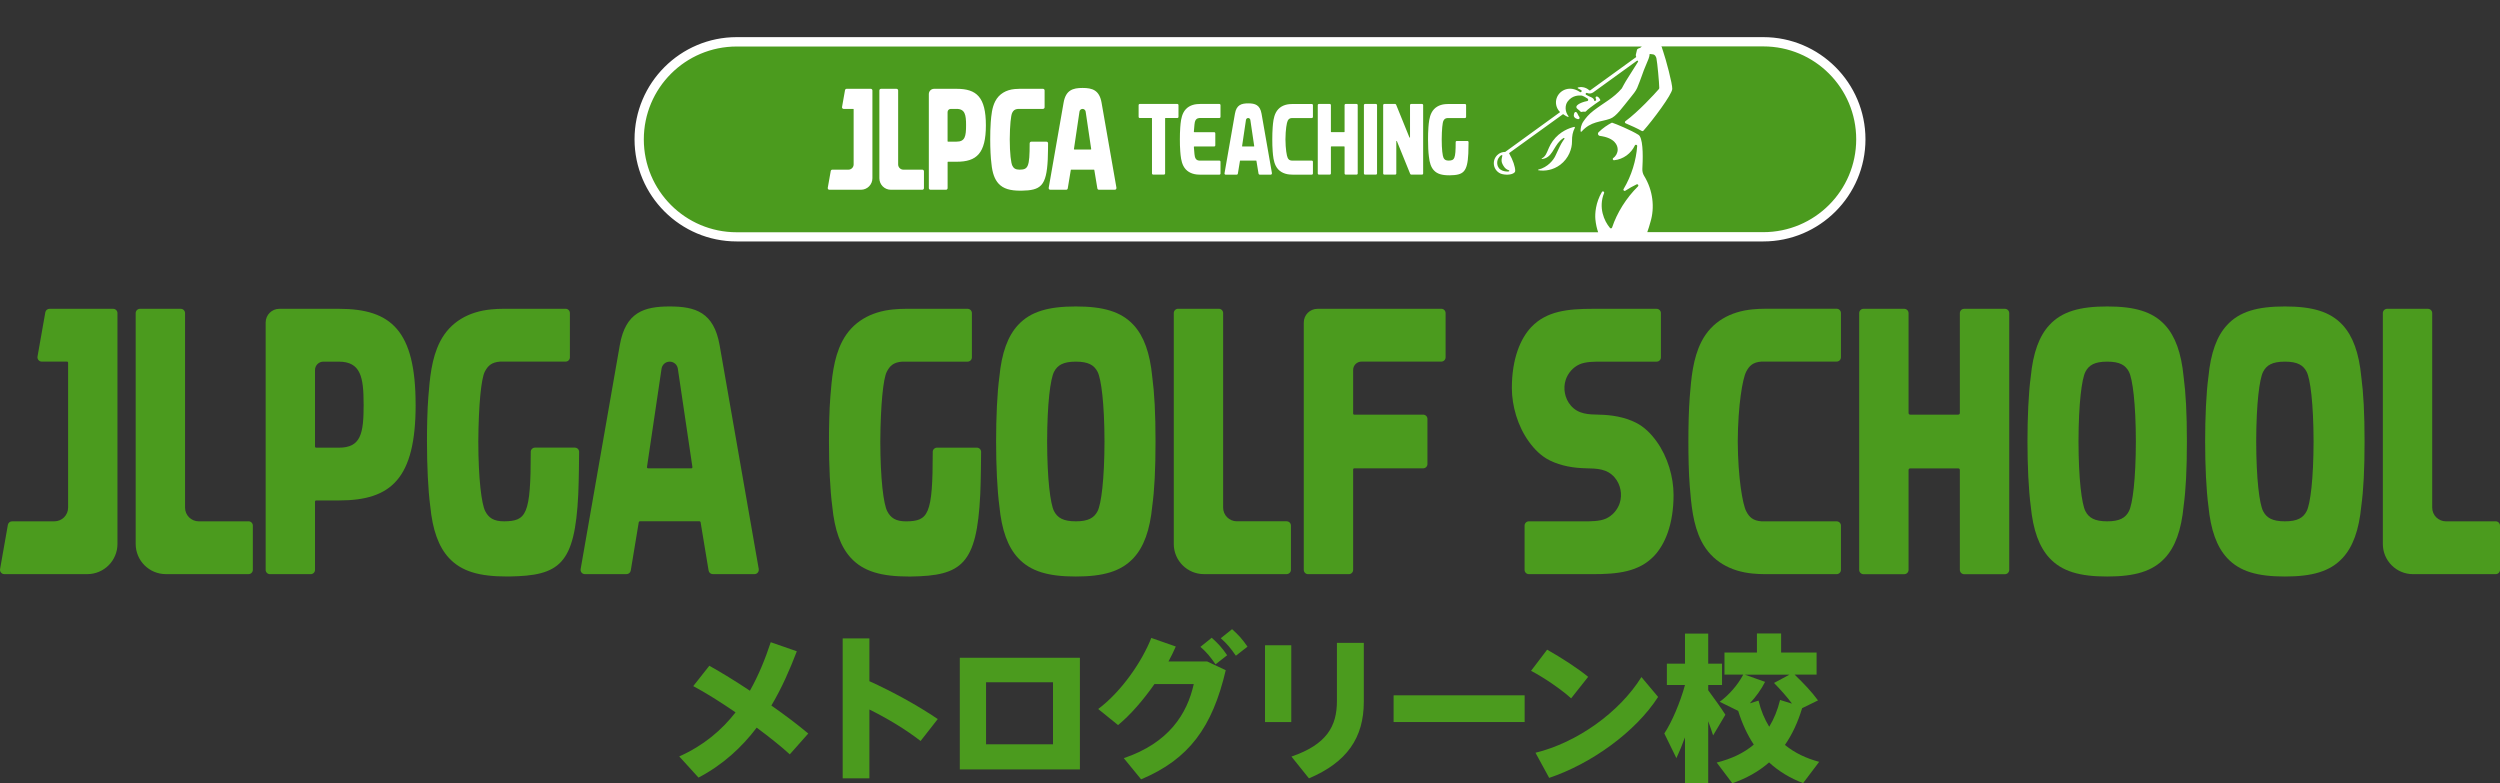 <?xml version="1.0" encoding="UTF-8"?>
<svg id="_レイヤー_2" data-name="レイヤー_2" xmlns="http://www.w3.org/2000/svg" viewBox="0 0 721.71 226.12">
  <rect x="0" y="0" width="721.71" height="226.12" fill="#333333" stroke="none"/>
  <defs>
    <style>
      .cls-1 {
        fill: #fff;
      }

      .cls-2 {
        fill: none;
      }

      .cls-3 {
        fill: #4b9b1e;
      }
    </style>
  </defs>
  <g id="Design">
    <g>
      <g>
        <g>
          <path class="cls-3" d="M269.27,130.47c0,18.24-1.26,19.96-7.69,20.04-3.04,0-4.46-1.02-5.45-2.93-1.06-2.06-1.98-9.15-2-20.12.07-10.52.83-18.13,1.87-20.14.88-1.71,1.94-2.73,4.41-2.92h18.92c.68,0,1.24-.55,1.24-1.24v-12.77c0-.68-.55-1.24-1.24-1.24h-17.8c-1.24,0-2.48.06-3.71.18-6.33.61-11.77,3.51-14.73,9.3-2.49,4.87-2.95,10.57-3.38,15.88-.31,3.91-.4,8.97-.4,12.94,0,6.91.32,14.01.94,18.63.67,7,2.45,11.81,5.4,15,3.6,3.89,8.76,5.35,16.67,5.35h.68c14.65-.21,18.99-3.48,19.98-23.64.18-3.68.25-11.62.25-12.32s-.55-1.24-1.24-1.24h-11.49c-.68,0-1.24.55-1.24,1.24Z"/>
          <path class="cls-3" d="M293.9,161.08c3.6,3.89,8.76,5.35,16.67,5.35s13.07-1.46,16.67-5.35c2.95-3.18,4.73-8,5.4-15,.63-4.62.94-10.47.94-18.63s-.32-14.01-.94-18.63c-.67-7-2.45-11.81-5.4-15-3.6-3.89-8.76-5.35-16.67-5.35s-13.07,1.46-16.67,5.35c-2.95,3.18-4.73,8-5.4,15-.63,4.62-.94,11.72-.94,18.63s.32,14.01.94,18.63c.67,7,2.45,11.81,5.4,15ZM304.29,107.33c.99-1.91,2.64-2.93,6.28-2.93s5.29,1.02,6.28,2.93c1.06,2.06,1.98,9.16,2,20.12-.02,10.97-.94,18.06-2,20.12-.99,1.91-2.64,2.93-6.28,2.93s-5.29-1.02-6.28-2.93c-1.06-2.06-1.98-9.15-2-20.12.02-10.97.94-18.07,2-20.12Z"/>
          <path class="cls-3" d="M416.07,89.15h-35.73c-2.19,0-3.96,1.77-3.96,3.96v71.4c0,.68.55,1.24,1.24,1.24h11.77c.68,0,1.24-.55,1.24-1.24v-29c0-.17.14-.31.31-.31h19.9c.68,0,1.24-.55,1.24-1.24v-13.02c0-.68-.55-1.24-1.24-1.24h-19.9c-.17,0-.31-.14-.31-.31v-12.59c0-1.33,1.08-2.41,2.41-2.41h23.04c.68,0,1.24-.55,1.24-1.24v-12.77c0-.68-.55-1.24-1.24-1.24Z"/>
          <path class="cls-3" d="M371.43,150.49h-14.37c-2.19,0-3.96-1.77-3.96-3.96v-56.15c0-.68-.55-1.24-1.24-1.24h-11.77c-.68,0-1.24.55-1.24,1.24v66.65c0,4.81,3.9,8.71,8.71,8.71h23.87c.68,0,1.24-.55,1.24-1.24v-12.77c0-.68-.55-1.24-1.24-1.24Z"/>
          <path class="cls-3" d="M591.64,161.08c3.6,3.89,8.76,5.35,16.67,5.35s13.07-1.46,16.67-5.35c2.95-3.18,4.73-8,5.4-15,.63-4.62.94-10.47.94-18.63s-.32-14.01-.94-18.63c-.67-7-2.45-11.81-5.4-15-3.6-3.89-8.76-5.35-16.67-5.35s-13.07,1.46-16.67,5.35c-2.95,3.18-4.73,8-5.4,15-.63,4.62-.94,11.72-.94,18.63s.32,14.01.94,18.63c.67,7,2.45,11.81,5.4,15ZM602.03,107.33c.99-1.91,2.64-2.93,6.28-2.93s5.29,1.02,6.28,2.93c1.06,2.06,1.98,9.16,2,20.12-.02,10.97-.94,18.06-2,20.12-.99,1.91-2.64,2.93-6.28,2.93s-5.29-1.02-6.28-2.93c-1.06-2.06-1.98-9.15-2-20.12.02-10.97.94-18.07,2-20.12Z"/>
          <path class="cls-3" d="M642.93,161.08c3.6,3.89,8.76,5.35,16.67,5.35s13.07-1.46,16.67-5.35c2.95-3.18,4.73-8,5.4-15,.63-4.62.94-10.47.94-18.63s-.32-14.01-.94-18.63c-.67-7-2.45-11.81-5.4-15-3.6-3.89-8.76-5.35-16.67-5.35s-13.07,1.46-16.67,5.35c-2.95,3.18-4.73,8-5.4,15-.63,4.62-.94,11.72-.94,18.63s.32,14.01.94,18.63c.67,7,2.45,11.81,5.4,15ZM653.33,107.33c.99-1.91,2.64-2.93,6.28-2.93s5.29,1.02,6.28,2.93c1.06,2.06,1.98,9.16,2,20.12-.02,10.97-.94,18.06-2,20.12-.99,1.91-2.64,2.93-6.28,2.93s-5.29-1.02-6.28-2.93c-1.06-2.06-1.98-9.15-2-20.12.02-10.97.94-18.07,2-20.12Z"/>
          <path class="cls-3" d="M487.41,127.45c0,3.98.08,9.03.4,12.94.43,5.3.9,11.01,3.38,15.88,2.97,5.78,8.4,8.69,14.73,9.3,1.23.12,2.47.18,3.71.18h20.58c.68,0,1.24-.55,1.24-1.24v-12.77c0-.68-.55-1.24-1.24-1.24h-21.7c-2.47-.18-3.53-1.21-4.41-2.92-1.04-2.01-2.37-9.61-2.44-20.14.07-10.52,1.39-18.13,2.44-20.14.88-1.71,1.94-2.73,4.41-2.92h21.7c.68,0,1.24-.55,1.24-1.24v-12.77c0-.68-.55-1.24-1.24-1.24h-20.58c-1.24,0-2.48.06-3.71.18-6.33.61-11.77,3.51-14.73,9.3-2.49,4.87-2.95,10.57-3.38,15.88-.31,3.91-.4,8.97-.4,12.94Z"/>
          <path class="cls-3" d="M578.79,89.15h-11.77c-.68,0-1.24.55-1.24,1.24v28.84c0,.26-.21.47-.47.47h-13.87c-.26,0-.47-.21-.47-.47v-28.84c0-.68-.55-1.24-1.24-1.24h-11.77c-.68,0-1.24.55-1.24,1.24v74.13c0,.68.55,1.24,1.24,1.24h11.77c.68,0,1.24-.55,1.24-1.24v-28.84c0-.26.21-.47.47-.47h13.87c.26,0,.47.21.47.47v28.84c0,.68.55,1.24,1.24,1.24h11.77c.68,0,1.24-.55,1.24-1.24v-74.13c0-.68-.55-1.24-1.24-1.24Z"/>
          <path class="cls-3" d="M720.47,150.5h-14.37c-2.19,0-3.96-1.77-3.96-3.96v-56.15c0-.68-.55-1.24-1.24-1.24h-11.77c-.68,0-1.24.55-1.24,1.24v66.65c0,4.81,3.9,8.71,8.71,8.71h23.87c.68,0,1.24-.55,1.24-1.24v-12.77c0-.68-.55-1.24-1.24-1.24Z"/>
          <path class="cls-3" d="M440.12,151.74c0-.68.55-1.24,1.24-1.24h15.58c2.27.02,4.89.01,6.66-.78,1.88-.84,3.35-2.54,3.99-4.49.81-2.49.25-5.39-1.46-7.38-2.19-2.57-5.15-2.59-8.25-2.66-3.58-.07-7.23-.67-10.46-2.26-2.47-1.21-4.47-3.22-6.09-5.49-3.22-4.46-4.88-10.32-4.88-15.41,0-8.59,2.54-14.37,5.6-17.6,4.44-4.67,10.59-5.28,17.8-5.28h18.39c.68,0,1.24.55,1.24,1.24v12.77c0,.68-.55,1.24-1.24,1.24h-15.6c-2.27-.02-4.89-.01-6.66.78-1.88.84-3.35,2.54-3.99,4.49-.81,2.49-.25,5.39,1.46,7.38,2.19,2.57,5.15,2.59,8.25,2.66,3.58.07,7.23.67,10.46,2.26,2.47,1.21,4.47,3.22,6.09,5.49,3.22,4.46,4.88,10.32,4.88,15.41,0,8.59-2.54,14.37-5.6,17.6-4.44,4.67-10.59,5.28-17.8,5.28h-18.37c-.68,0-1.24-.55-1.24-1.24v-12.77Z"/>
        </g>
        <path class="cls-3" d="M14.31,89.15h18.36c.68,0,1.24.55,1.24,1.24v66.64c0,4.81-3.9,8.71-8.71,8.71H1.24c-.77,0-1.35-.7-1.22-1.45l2.25-12.77c.1-.59.62-1.02,1.22-1.02h12.21c2.19,0,3.96-1.77,3.96-3.96v-41.83c0-.17-.14-.32-.32-.32h-7.29c-.77,0-1.35-.7-1.22-1.45l2.25-12.77c.1-.59.62-1.02,1.22-1.02ZM71.75,150.5h-14.37c-2.19,0-3.96-1.77-3.96-3.96v-56.15c0-.68-.55-1.24-1.24-1.24h-11.77c-.68,0-1.24.55-1.24,1.24v66.64c0,4.81,3.9,8.71,8.71,8.71h23.87c.68,0,1.24-.55,1.24-1.24v-12.77c0-.68-.55-1.24-1.24-1.24ZM219.03,164.29c.13.76-.45,1.45-1.22,1.45h-12.03c-.61,0-1.12-.44-1.22-1.04l-2.31-13.95c-.03-.15-.16-.26-.31-.26h-17.23c-.15,0-.29.11-.31.26l-2.31,13.95c-.1.6-.62,1.04-1.22,1.04h-12.03c-.77,0-1.35-.69-1.22-1.45l11.3-64.64c1.67-9.53,7-11.18,14.41-11.18s12.74,1.66,14.41,11.18l11.3,64.64ZM187.08,135.2h12.5c.19,0,.34-.17.31-.36l-4.21-28.41c-.17-1.16-1.17-2.03-2.35-2.03h0c-1.18,0-2.17.86-2.35,2.03l-4.21,28.41c-.03.19.12.36.31.36ZM153.22,130.46c0,18.23-1.26,19.96-7.69,20.04-3.04,0-4.46-1.02-5.45-2.93-1.06-2.06-1.98-9.15-2-20.12.07-10.52.83-18.13,1.87-20.14.88-1.71,1.94-2.73,4.41-2.92h18.92c.68,0,1.24-.55,1.24-1.24v-12.77c0-.68-.55-1.24-1.24-1.24h-17.8c-1.24,0-2.47.06-3.71.18-6.33.61-11.77,3.51-14.73,9.3-2.49,4.87-2.95,10.57-3.38,15.88-.31,3.91-.4,8.97-.4,12.94,0,6.91.32,14.01.94,18.63.67,7,2.45,11.81,5.4,15,3.6,3.89,8.76,5.35,16.67,5.35h.68c14.65-.21,18.99-3.48,19.98-23.64.18-3.68.25-11.62.25-12.32s-.55-1.24-1.24-1.24h-11.49c-.68,0-1.24.55-1.24,1.24ZM119.99,116.81c0,21.38-7.06,27.66-22.1,27.66h-6.63c-.17,0-.32.14-.32.32v19.72c0,.68-.55,1.24-1.24,1.24h-11.77c-.68,0-1.24-.55-1.24-1.24v-71.4c0-2.19,1.77-3.96,3.96-3.96h17.23c15.04,0,22.1,6.28,22.1,27.66ZM104.97,116.72c0-7.83-.81-12.32-7.2-12.32h-4.42c-1.33,0-2.41,1.08-2.41,2.41v22.11c0,.17.14.32.32.32h6.52c6.39,0,7.2-3.97,7.2-12.51Z"/>
      </g>
      <g>
        <rect class="cls-2" x="172.46" width="376.79" height="80.43"/>
        <g>
          <path class="cls-3" d="M212.67,68.36c-15.52,0-28.15-12.63-28.15-28.15s12.63-28.15,28.15-28.15h296.37c15.52,0,28.15,12.63,28.15,28.15s-12.63,28.15-28.15,28.15H212.67Z"/>
          <path class="cls-1" d="M509.04,10.72H212.67c-16.26,0-29.49,13.23-29.49,29.49s13.23,29.49,29.49,29.49h296.37c16.26,0,29.49-13.23,29.49-29.49s-13.23-29.49-29.49-29.49ZM509.04,67.02h-33.5c.33-.83.61-1.9.92-2.95,1.26-4.12.76-9.1-1.83-13.3-.37-.6-.54-1.3-.51-2,.13-2.4.35-7.71-.76-9.48-.08-.13-.25-.3-.38-.38-2.06-1.3-6.55-3.17-7.52-3.47-.08-.03-.17-.02-.24.02-1.01.53-2.5,1.48-3.73,2.71-.37.37-.14.99.37,1.06,4.34.58,5.14,2.72,5.14,3.94,0,.96-.48,1.88-1.27,2.44-.3.21-.14.68.23.65,2.71-.27,4.93-2,6-4.27.17-.35.7-.21.67.18-.3,4.08-1.6,8.51-3.93,12.41-.19.32.18.68.5.48,1.09-.71,2.22-1.33,3.26-1.83.36-.17.69.29.4.57-3.39,3.36-6.03,7.56-7.48,11.89-.09.26-.42.33-.6.12-1.73-2.03-3.38-5.94-1.71-10.07.16-.4-.41-.68-.63-.31-1.81,3.06-2.03,6.22-1.88,7.88.14,1.46.44,2.71.8,3.74h-248.69c-14.81,0-26.81-12-26.81-26.81s12-26.81,26.81-26.81h261.31s-.05.03-.08.06l-.28.23c-.05.04-.11.08-.18.11l-.54.21c-.16.06-.28.2-.33.36l-.32,1.35c-.03.11-.02.23,0,.35.03.1.07.23.09.31.01.04,0,.07-.03.09l-13.24,9.58c-.09.06-.2.05-.28-.02-1.08-.99-2.43-1.03-3.23-.82-.13.03-.15.21-.03.27.24.13.75.37.96.53.28.21.02.7-.3.56l-.27-.15c-2.71-1.74-5.48-.55-6.42,1.58-.66,1.49-.26,3.22.81,4.26.04.04.04.09,0,.13-1.21.88-15.31,11.08-15.78,11.44,0,0-.02,0-.03,0-.73,0-1.6.24-2.3.95-.22.22-.4.47-.54.71h0c-.27.47-.42,1.02-.42,1.61,0,1.36.83,2.52,2.01,3.01h0c1.16.42,3.19.44,3.98-.36.12-.12.19-.3.19-.47,0-1.12-.62-3.08-1.75-5.02-.02-.04-.01-.08.02-.11l15.51-11.2s.07-.02.09,0c.07.05.81.59,1.3.75.17.06.34-.02.21-.18-1.09-1.36-1.02-3.18-.27-4.21,1.36-1.86,3.25-1.8,4-1.76.4.02,1.42.64,1.75.86.3.2.31.67-.08.74-1.08.19-2.07.61-2.5.91-.43.29-1.03.81-.27,1.39l.27.22s.39.3.59.53c.06.07.14.12.29.08.28-.07.61-.1.82-.06.16.03.3.04.4-.07.39-.41.73-.69,1.3-1.13,1.01-.77,1.95-1.41,2.84-2.02.05-.04.07-.11.05-.17-.2-.45-.61-.98-.97-1.01-.11,0-.22.02-.3.09-.32.32.23.78.02,1.02-.17.19-.46.39-.54-.02-.15-.83-1.34-.95-2.29-1.56-.35-.22-.08-.69.27-.53,0,0,0,0,0,0,.59.25,1.27.18,1.79-.2,2.55-1.84,10-7.23,12.58-9.1.2-.15.46.09.32.3-.91,1.45-2.55,4.09-3,4.76-.78,1.19-1.59,2.77-1.67,2.9,0,0,0,0,0,.01-2.49,2.89-4.99,3.98-8.17,6.42-1.43,1.1-2.2,2.08-2.89,3.07-.73,1.04-.87,2.11-.85,2.86,0,.15.2.22.3.11,2.66-3,5.53-2.73,8.22-3.7,1.81-.65,3.48-3.17,5.98-6.23.51-.63,1.47-1.77,1.84-2.67,1.16-2.79,1.61-4.36,1.93-5.12,1.41-3.31,1.65-3.9,1.65-4.58,0-.05.05-.1.1-.09.2.04.42.07.77.09.74.04,1.03.8,1.11,1.17.27,1.23.8,7.1.82,8.52,0,.13-.04.26-.13.36-1.15,1.34-5.91,6.51-9.65,9.26-.22.16-.18.5.07.61,1.46.61,3.33,1.46,4.69,2.22.14.08.32.05.43-.07,2.71-3.04,8.26-10.46,8.34-12.06.07-1.44-1.84-8.58-2.65-10.91,0-.01-.02-.06-.03-.09-.05-.15-.17-.57-.23-.68,0-.02-.01-.03-.01-.05-.01-.09-.05-.35-.23-.56h29.44c14.81,0,26.81,12,26.81,26.81s-12,26.81-26.81,26.81ZM433.74,47.36c.3.57.73,1.45,1.79,1.77.19.06.23.19.17.27-.06.1-.29.12-.44.12-.59.02-1.5-.12-2.13-.59-.35-.26-.58-.58-.72-.92-.04-.12-.08-.24-.12-.36-.18-.72-.02-1.46.25-1.92.26-.44.55-.75.81-.89.2-.11.39-.08.35.14-.08.43-.47,1.39.04,2.37ZM455.82,33.58c.26.33.24.67-.04.79t0,0h0c-.35.15-1.48-.31-1.45-1.04.01-.26.07-.77.35-.95.04-.03.08-.04.13-.05.5-.1.67.84,1,1.26ZM454.64,36.88c-.63,1.23-.85,2.33-.83,3.99.02,1.97-.89,4.82-3.41,6.71-2.07,1.55-4.45,1.87-6.3,1.57-.06,0-.08-.06-.08-.11,0-.04.03-.07.07-.08,2.78-.67,4.37-2.83,4.86-3.84,1.02-2.12,1.54-3.43,2.3-4.52.11-.16.23-.32.35-.47.02-.02.03-.04.04-.06.05-.15-.13-.32-.28-.22-.36.22-.68.48-.97.76-1.99,1.95-2.33,4.98-5.24,5.3-.07,0-.11-.05-.1-.1,0-.03.02-.06.05-.08,1.11-.56,1.4-1.59,1.97-2.88.04-.09.08-.18.12-.27.26-.58.59-1.2,1.06-1.86,2.08-2.87,4.91-3.79,6.2-4.09.02,0,.04,0,.06,0,.11.01.19.14.13.25Z"/>
          <path class="cls-1" d="M244.4,25.64h6.98c.26,0,.47.21.47.47v25.35c0,1.83-1.48,3.32-3.32,3.32h-9.11c-.29,0-.51-.26-.46-.55l.86-4.86c.04-.23.24-.39.46-.39h4.64c.83,0,1.51-.68,1.51-1.51v-15.91c0-.07-.05-.12-.12-.12h-2.77c-.29,0-.51-.26-.46-.55l.86-4.86c.04-.23.24-.39.46-.39ZM266.26,48.98h-5.47c-.83,0-1.51-.68-1.51-1.51v-21.36c0-.26-.21-.47-.47-.47h-4.48c-.26,0-.47.21-.47.47v25.35c0,1.83,1.48,3.32,3.32,3.32h9.08c.26,0,.47-.21.47-.47v-4.86c0-.26-.21-.47-.47-.47ZM322.29,54.23c.05.29-.17.55-.46.55h-4.58c-.23,0-.43-.17-.46-.39l-.88-5.31c0-.06-.06-.1-.12-.1h-6.55c-.06,0-.11.04-.12.1l-.88,5.31c-.04.23-.23.39-.46.39h-4.58c-.29,0-.51-.26-.46-.55l4.3-24.59c.63-3.63,2.66-4.25,5.48-4.25s4.85.63,5.48,4.25l4.3,24.59ZM310.13,43.16h4.76c.07,0,.13-.07.12-.14l-1.6-10.81c-.07-.44-.45-.77-.89-.77h0c-.45,0-.83.33-.89.77l-1.6,10.81c-.01.07.05.14.12.14ZM297.25,41.36c0,6.94-.48,7.59-2.92,7.62-1.16,0-1.7-.39-2.07-1.12-.4-.78-.75-3.48-.76-7.65.03-4,.32-6.9.71-7.66.33-.65.74-1.04,1.68-1.11h7.2c.26,0,.47-.21.47-.47v-4.86c0-.26-.21-.47-.47-.47h-6.77c-.47,0-.94.02-1.41.07-2.41.23-4.48,1.34-5.61,3.54-.95,1.85-1.12,4.02-1.29,6.04-.12,1.49-.15,3.41-.15,4.92,0,2.63.12,5.33.36,7.09.25,2.66.93,4.49,2.05,5.71,1.37,1.48,3.33,2.04,6.34,2.04h.26c5.57-.08,7.22-1.32,7.6-8.99.07-1.4.09-4.42.09-4.69s-.21-.47-.47-.47h-4.37c-.26,0-.47.21-.47.47ZM284.61,36.17c0,8.13-2.69,10.52-8.41,10.52h-2.52c-.07,0-.12.05-.12.12v7.5c0,.26-.21.47-.47.47h-4.48c-.26,0-.47-.21-.47-.47v-27.16c0-.83.68-1.51,1.51-1.51h6.55c5.72,0,8.41,2.39,8.41,10.52ZM278.89,36.13c0-2.98-.31-4.69-2.74-4.69h-1.68c-.51,0-.92.41-.92.92v8.41c0,.07.05.12.12.12h2.48c2.43,0,2.74-1.51,2.74-4.76ZM346.23,34.07h5.78c.18,0,.33-.15.33-.33v-3.4c0-.18-.15-.33-.33-.33h-5.48c-.33,0-.66.02-.99.05-1.69.16-3.13.94-3.92,2.48-.66,1.3-.79,2.82-.9,4.23-.08,1.04-.11,2.39-.11,3.45s.02,2.41.11,3.45c.11,1.41.24,2.93.9,4.23.79,1.54,2.24,2.31,3.92,2.48.33.03.66.05.99.05h5.48c.18,0,.33-.15.33-.33v-3.4c0-.18-.15-.33-.33-.33h-5.78c-.66-.05-.94-.32-1.17-.78-.2-.38-.29-1.52-.41-3.16,0-.07.05-.14.13-.14h5.73c.18,0,.33-.15.33-.33v-3.47c0-.18-.15-.33-.33-.33h-5.73c-.07,0-.13-.06-.13-.14.12-1.64.21-2.78.41-3.16.23-.45.52-.73,1.17-.78ZM367.17,50.03c.04.2-.12.39-.32.39h-3.2c-.16,0-.3-.12-.33-.28l-.61-3.71s-.04-.07-.08-.07h-4.59s-.08.03-.08.07l-.61,3.71c-.03.16-.16.28-.33.28h-3.2c-.2,0-.36-.18-.32-.39l3.01-17.21c.44-2.54,1.86-2.98,3.84-2.98s3.39.44,3.84,2.98l3.01,17.21ZM358.66,42.28h3.33c.05,0,.09-.05.08-.1l-1.12-7.57c-.05-.31-.31-.54-.63-.54h0c-.31,0-.58.23-.63.54l-1.12,7.57c0,.05.03.1.08.1ZM367.29,40.21c0,1.06.02,2.41.11,3.45.11,1.41.24,2.93.9,4.23.79,1.54,2.24,2.31,3.92,2.48.33.03.66.05.99.05h5.48c.18,0,.33-.15.33-.33v-3.4c0-.18-.15-.33-.33-.33h-5.78c-.66-.05-.94-.32-1.17-.78-.28-.53-.63-2.56-.65-5.36.02-2.8.37-4.83.65-5.36.23-.45.52-.73,1.17-.78h5.78c.18,0,.33-.15.33-.33v-3.4c0-.18-.15-.33-.33-.33h-5.48c-.33,0-.66.02-.99.05-1.69.16-3.13.94-3.92,2.48-.66,1.3-.79,2.82-.9,4.23-.08,1.04-.11,2.39-.11,3.45ZM397.2,30.01h-3.13c-.18,0-.33.15-.33.33v19.74c0,.18.15.33.33.33h3.13c.18,0,.33-.15.33-.33v-19.74c0-.18-.15-.33-.33-.33ZM391.62,30.01h-3.13c-.18,0-.33.15-.33.33v7.68c0,.07-.06.13-.13.13h-3.69c-.07,0-.13-.06-.13-.13v-7.68c0-.18-.15-.33-.33-.33h-3.13c-.18,0-.33.15-.33.33v19.74c0,.18.15.33.33.33h3.13c.18,0,.33-.15.33-.33v-7.68c0-.07.06-.13.13-.13h3.69c.07,0,.13.06.13.13v7.68c0,.18.15.33.33.33h3.13c.18,0,.33-.15.33-.33v-19.74c0-.18-.15-.33-.33-.33ZM407.38,30.01c-.18,0-.33.15-.33.33v9.33s-.03.07-.07.07c-.04,0-.08-.03-.1-.06l-3.84-9.46c-.05-.12-.17-.21-.31-.21h-3.1c-.18,0-.33.15-.33.33v19.74c0,.18.15.33.33.33h3.13c.18,0,.33-.15.33-.33v-9.33s.03-.07.07-.07c.04,0,.08.03.1.06l3.84,9.46c.05.12.17.21.31.21h3.1c.18,0,.33-.15.33-.33v-19.74c0-.18-.15-.33-.33-.33h-3.13ZM420.23,41.02c0,4.86-.33,5.31-2.05,5.34-.81,0-1.19-.27-1.45-.78-.28-.55-.53-2.44-.53-5.36.02-2.8.22-4.83.5-5.36.23-.45.52-.73,1.17-.78h5.04c.18,0,.33-.15.33-.33v-3.4c0-.18-.15-.33-.33-.33h-4.74c-.33,0-.66.02-.99.05-1.69.16-3.13.94-3.92,2.48-.66,1.3-.79,2.82-.9,4.23-.08,1.04-.11,2.39-.11,3.45,0,1.84.08,3.73.25,4.96.18,1.86.65,3.15,1.44,3.99.96,1.04,2.33,1.43,4.44,1.43h.18c3.9-.06,5.06-.93,5.32-6.3.05-.98.07-3.1.07-3.28s-.15-.33-.33-.33h-3.06c-.18,0-.33.15-.33.33ZM339.9,30.01h-10.87c-.18,0-.33.15-.33.33v3.4c0,.18.15.33.33.33h3.45s.08.04.08.08v15.92c0,.18.15.33.33.33h3.13c.18,0,.33-.15.33-.33v-15.92s.04-.08.08-.08h3.45c.18,0,.33-.15.33-.33v-3.4c0-.18-.15-.33-.33-.33Z"/>
        </g>
      </g>
      <g>
        <path class="cls-3" d="M216.49,199.4c2.48-4.41,4.41-9.14,6.01-14l7.53,2.62c-2.02,5.28-4.36,10.65-7.35,15.66,4,2.8,7.71,5.6,10.65,8.08l-5.33,6.01c-2.39-2.2-5.79-4.91-9.55-7.71-4.32,5.69-9.73,10.7-16.8,14.42l-5.56-6.11c6.98-3.12,12.21-7.53,16.25-12.72-4.27-2.94-8.59-5.65-12.21-7.58l4.64-5.88c3.44,1.93,7.58,4.45,11.71,7.21Z"/>
        <path class="cls-3" d="M270.72,207.57l-4.96,6.34c-4.32-3.35-9.6-6.52-14.78-9.09v19.88h-7.71v-40.4h7.71v12.35c6.61,2.98,13.91,6.98,19.74,10.93Z"/>
        <path class="cls-3" d="M311.75,189.89v32.23h-34.67v-32.23h34.67ZM303.99,214.87v-17.91h-19.33v17.91h19.33Z"/>
        <path class="cls-3" d="M348.48,190.95l5.37,2.53c-3.86,16.44-10.56,25.67-24.43,31.5l-5-6.11c12.99-4.41,18.27-12.72,20.2-21.4h-11.34c-3.21,4.59-6.93,8.91-10.51,11.85l-5.74-4.64c6.75-5.05,12.72-13.82,15.33-20.52l7.07,2.48c-.6,1.42-1.33,2.85-2.11,4.32h11.16ZM349.81,184.11c1.93,1.74,2.94,2.85,4.45,5.05l-3.35,2.62c-1.47-2.11-2.48-3.4-4.36-5.05l3.26-2.62ZM355.68,181.63c1.93,1.74,2.94,2.85,4.45,5.05l-3.35,2.62c-1.47-2.11-2.48-3.4-4.36-5.05l3.26-2.62Z"/>
        <path class="cls-3" d="M372.77,186.27v22.18h-7.58v-22.18h7.58ZM393.71,185.58v16.99c0,10.42-4.87,17.49-15.84,22.13l-5.05-6.29c10.19-3.49,13.13-8.77,13.13-16.02v-16.8h7.76Z"/>
        <path class="cls-3" d="M440.14,200.73v7.71h-37.83v-7.71h37.83Z"/>
        <path class="cls-3" d="M458.47,195.4l-4.91,6.2c-2.62-2.39-7.67-5.92-11.57-7.94l4.64-6.11c4.09,2.3,8.91,5.42,11.85,7.85ZM473.85,195.45l4.82,5.74c-6.52,10.15-19.38,19.33-31.45,23.37l-3.95-7.25c11.98-2.94,24.2-11.62,30.58-21.85Z"/>
        <path class="cls-3" d="M498.09,206.33l-3.54,5.97c-.37-1.19-.87-2.57-1.42-4.09v17.86h-6.7v-13.22c-.78,2.16-1.65,4.22-2.48,6.01l-3.49-7.12c2.25-3.4,4.59-9,5.97-14h-5.23v-6.15h5.23v-8.68h6.7v8.68h3.99v6.15h-3.99v1.52c1.84,2.52,3.81,5.23,4.96,7.07ZM525.17,219.92l-4.64,6.15c-3.76-1.42-7.03-3.4-9.83-5.97-2.99,2.62-6.52,4.59-10.61,6.01l-4.5-5.97c4.18-1.06,7.81-2.71,10.7-5.19-1.84-2.8-3.35-6.01-4.5-9.73l-5.33-2.62c2.71-2.02,5.14-4.77,6.79-7.85h-5.42v-6.38h9.37v-5.51h6.98v5.51h10.24v6.38h-6.34c2.75,2.66,4.96,5,6.75,7.44l-4.59,2.25c-1.24,4.13-2.89,7.62-4.96,10.61,2.75,2.25,6.06,3.86,9.87,4.87ZM510.76,209.78c1.33-2.2,2.39-4.73,3.12-7.71l3.44,1.06c-1.42-1.93-3.17-3.9-5.19-5.97l4.45-2.39h-12.86l5.83,2.07c-1.1,2.2-2.66,4.32-4.41,6.2l2.52-.78c.69,2.89,1.75,5.37,3.08,7.53Z"/>
      </g>
    </g>
  </g>
</svg>